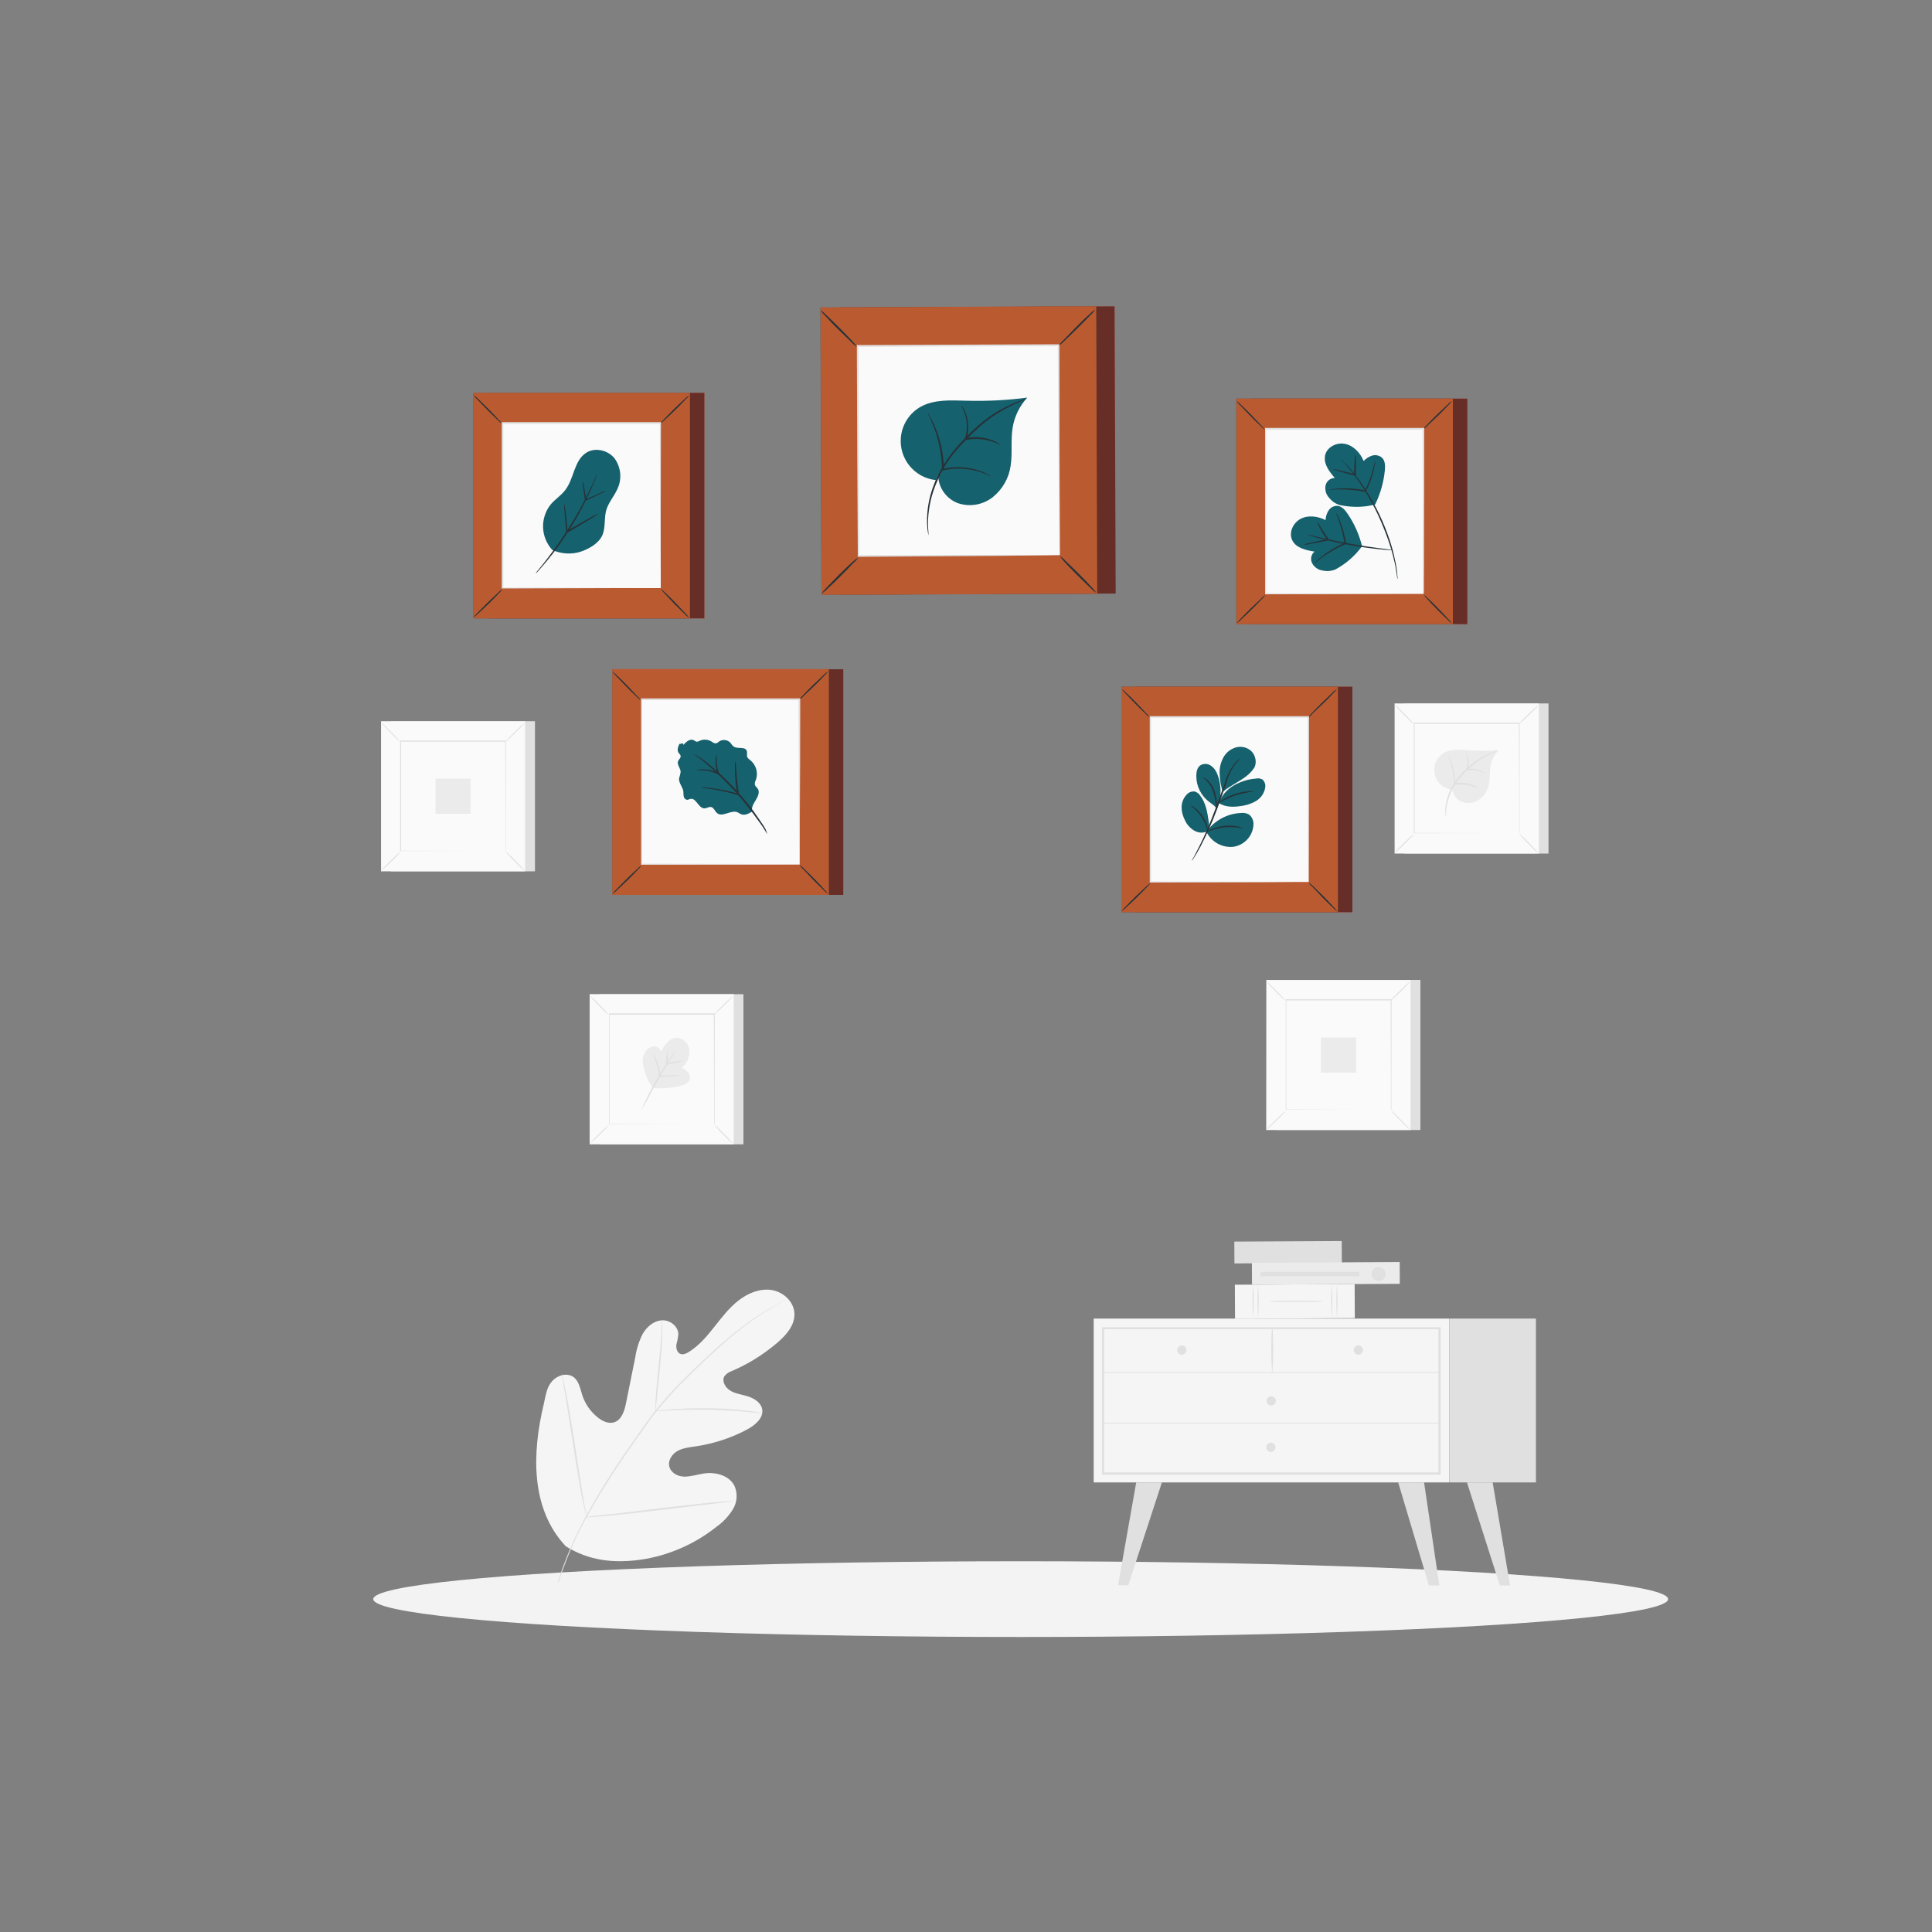 <?xml version="1.0" encoding="utf-8"?>
<!-- Generator: Adobe Illustrator 25.2.1, SVG Export Plug-In . SVG Version: 6.00 Build 0)  -->
<svg version="1.1" id="Layer_1" xmlns="http://www.w3.org/2000/svg" xmlns:xlink="http://www.w3.org/1999/xlink" x="0px" y="0px"
	 viewBox="0 0 1000 1000" style="enable-background:new 0 0 1000 1000;" xml:space="preserve">
<rect x="0" y="0" width="1000" height="1000" fill="#808080" stroke="none"/>
<style type="text/css">
	.st0{fill:#FFF9E6;}
	.st1{fill:#F3F3F3;}
	.st2{fill:none;stroke:#15616D;stroke-miterlimit:10;}
	.st3{display:none;fill:#0066FF;}
	.st4{fill:#44818A;}
	.st5{fill:#104952;}
	.st6{opacity:0.36;fill:#0B3137;}
	.st7{fill:#15616D;}
	.st8{opacity:0.5;}
	.st9{fill:#152328;}
	.st10{opacity:0.5;fill:#FFFFFF;}
	.st11{opacity:0.2;fill:#FFFFFF;}
	.st12{fill:#0066FF;}
	.st13{fill:#0B3137;}
	.st14{opacity:0.1;fill:#FFFFFF;}
	.st15{opacity:0.3;fill:#FFFFFF;}
	.st16{opacity:0.1;}
	.st17{fill:#A1C0C5;}
	.st18{fill:#EFF5F6;}
	.st19{fill:#05181B;}
	.st20{fill:#B4CDD0;}
	.st21{fill:#699AA1;}
	.st22{fill:#FFFFFF;}
	.st23{fill:#FFFEFA;}
	.st24{fill:#EBEBEB;}
	.st25{fill:#E0E0E0;}
	.st26{fill:#FAFAFA;}
	.st27{fill:#263238;}
	.st28{fill:#455A64;}
	.st29{fill:#FEC404;}
	.st30{opacity:0.2;}
	.st31{opacity:0.2;enable-background:new    ;}
	.st32{fill:#FF725E;}
	.st33{fill:#5D2D19;}
	.st34{fill:#FFBE9D;}
	.st35{fill:#EB996E;}
	.st36{fill:#BA5A31;}
	.st37{fill:#F5F5F5;}
	.st38{opacity:0.6;}
	.st39{fill:#73A0A7;}
	.st40{opacity:0.27;fill:#73A0A7;}
	.st41{opacity:0.2;fill:#15616D;}
	.st42{opacity:0.25;fill:#15616D;}
	.st43{opacity:0.27;fill:#15616D;}
	.st44{opacity:0.24;fill:#15616D;}
	.st45{opacity:0.22;fill:#15616D;}
</style>
<ellipse id="_x3C_Path_x3E__00000150808705033262326760000011497815101496730754_" class="st1" cx="528.3" cy="827.7" rx="335.1" ry="19.6"/>
<g id="freepik--background-complete--inject-2">
	<rect x="202.3" y="373.3" class="st25" width="74.6" height="77.7"/>
	<rect x="197.2" y="373.3" class="st26" width="74.6" height="77.7"/>
	<path class="st25" d="M271.8,451h-74.6v-77.8h74.6V451z M197.3,451h74.5v-77.7h-74.5V451z"/>
	<rect x="207.3" y="383.7" class="st26" width="54.5" height="56.8"/>
	<path class="st25" d="M207.3,440.9c-0.4,0.6-0.8,1.1-1.3,1.6c-0.9,0.9-2.1,2.2-3.5,3.5c-1.4,1.3-2.6,2.6-3.6,3.4
		c-0.5,0.5-1,0.9-1.6,1.3c0.4-0.6,0.8-1.1,1.3-1.6c0.9-0.9,2.1-2.2,3.5-3.5c1.4-1.4,2.6-2.6,3.6-3.4
		C206.1,441.7,206.7,441.3,207.3,440.9z"/>
	<path class="st25" d="M261.8,440.8c0.6,0.4,1.1,0.8,1.6,1.3c0.9,0.9,2.2,2.1,3.5,3.5c1.3,1.4,2.6,2.6,3.4,3.6
		c0.5,0.5,0.9,1,1.3,1.6c-0.6-0.4-1.1-0.8-1.6-1.3c-0.9-0.9-2.2-2.1-3.5-3.5c-1.4-1.4-2.6-2.6-3.4-3.6
		C262.6,441.9,262.1,441.4,261.8,440.8z"/>
	<path class="st25" d="M261.6,383.9c0.4-0.6,0.9-1.1,1.4-1.6c0.9-0.9,2.1-2.2,3.5-3.5c1.4-1.3,2.6-2.6,3.6-3.4
		c0.5-0.5,1-0.9,1.6-1.3c-0.4,0.6-0.9,1.1-1.4,1.6c-0.9,0.9-2.1,2.2-3.5,3.5s-2.6,2.6-3.6,3.4C262.7,383.1,262.2,383.5,261.6,383.9z
		"/>
	<path class="st25" d="M207.1,384c-0.6-0.4-1.1-0.9-1.6-1.4c-0.9-0.9-2.2-2.1-3.5-3.5s-2.5-2.6-3.4-3.5c-0.5-0.5-0.9-1-1.3-1.6
		c0.6,0.4,1.1,0.8,1.6,1.3c0.9,0.9,2.2,2.1,3.5,3.5c1.4,1.4,2.6,2.6,3.4,3.6C206.3,382.9,206.7,383.5,207.1,384z"/>
	<path class="st25" d="M261.6,440.6c0-0.1,0-0.2,0-0.3c0-0.2,0-0.5,0-0.8c0-0.7,0-1.7,0-3.1c0-2.7,0-6.6,0-11.6
		c0-9.9,0-24.1-0.1-41.1l0.2,0.2h-54.3l0,0l0.2-0.2c0,20.9,0,40.4,0,56.8l-0.2-0.2l39.4,0.1h11.1h2.9h1c0,0-0.1,0-0.2,0h-0.7H258
		h-11l-39.5,0.1h-0.4v-0.2c0-16.5,0-36,0-56.8v-0.2h0.3h54.3h0.2v0.2c0,17,0,31.3-0.1,41.2c0,4.9,0,8.8,0,11.5c0,1.3,0,2.3,0,3
		c0,0.3,0,0.6,0,0.8L261.6,440.6z"/>
	<rect x="225.4" y="403" class="st24" width="18.2" height="18.2"/>
	<rect x="660.6" y="507.2" class="st25" width="74.6" height="77.7"/>
	<rect x="655.5" y="507.2" class="st26" width="74.6" height="77.7"/>
	<path class="st25" d="M730.1,585h-74.7v-77.8h74.7V585z M655.6,585h74.5v-77.7h-74.6L655.6,585z"/>
	<rect x="665.5" y="517.7" class="st26" width="54.5" height="56.8"/>
	<path class="st25" d="M665.5,574.9c-0.4,0.6-0.8,1.1-1.3,1.6c-0.9,0.9-2.1,2.2-3.5,3.5c-1.4,1.3-2.6,2.6-3.5,3.4
		c-0.5,0.5-1,0.9-1.6,1.3c0.4-0.6,0.8-1.1,1.3-1.6c0.9-0.9,2.1-2.2,3.5-3.5c1.4-1.4,2.6-2.6,3.6-3.4
		C664.4,575.7,665,575.3,665.5,574.9z"/>
	<path class="st25" d="M720,574.7c0.6,0.4,1.1,0.9,1.6,1.4c0.9,0.9,2.2,2.1,3.5,3.5c1.4,1.4,2.5,2.6,3.4,3.5c0.5,0.5,0.9,1,1.3,1.6
		c-0.6-0.4-1.1-0.8-1.6-1.3c-0.9-0.9-2.2-2.1-3.5-3.5c-1.4-1.4-2.6-2.6-3.4-3.6C720.9,575.9,720.4,575.3,720,574.7z"/>
	<path class="st25" d="M719.9,517.8c0.4-0.6,0.8-1.1,1.3-1.6c0.9-0.9,2.1-2.2,3.5-3.5c1.4-1.3,2.6-2.6,3.6-3.4
		c0.5-0.5,1-0.9,1.6-1.3c-0.4,0.6-0.8,1.1-1.3,1.6c-0.9,0.9-2.1,2.2-3.5,3.5c-1.4,1.4-2.6,2.6-3.6,3.4
		C721,517,720.5,517.5,719.9,517.8z"/>
	<path class="st25" d="M665.4,518c-0.6-0.4-1.1-0.8-1.6-1.3c-0.9-0.9-2.2-2.1-3.5-3.5c-1.4-1.4-2.6-2.6-3.4-3.5
		c-0.5-0.5-0.9-1-1.3-1.6c0.6,0.4,1.1,0.8,1.6,1.3c0.9,0.9,2.2,2.1,3.5,3.5c1.4,1.4,2.6,2.6,3.4,3.6
		C664.6,516.9,665,517.4,665.4,518z"/>
	<path class="st25" d="M719.9,574.5c0-0.1,0-0.2,0-0.3c0-0.2,0-0.5,0-0.8c0-0.7,0-1.7,0-3.1c0-2.7,0-6.6,0-11.6
		c0-9.9-0.1-24.1-0.1-41.1l0.2,0.2h-54.4l0,0l0.2-0.2c0,20.9,0,40.4,0,56.8l-0.2-0.2l39.4,0.1h11.1h2.9l0,0h-2.8h-11l-39.5,0.1h-0.2
		v-0.2c0-16.5,0-36,0-56.8v-0.2h0.2h54.4h0.2v0.2c0,17-0.1,31.3-0.1,41.2c0,4.9,0,8.8,0,11.5c0,1.3,0,2.3,0,3c0,0.3,0,0.6,0,0.8
		S719.9,574.5,719.9,574.5z"/>
	<rect x="683.7" y="537" class="st24" width="18.2" height="18.2"/>
	<rect x="310.2" y="514.6" class="st25" width="74.6" height="77.7"/>
	<rect x="305.2" y="514.6" class="st26" width="74.6" height="77.7"/>
	<path class="st25" d="M379.8,592.3h-74.6v-77.8h74.6V592.3z M305.2,592.3h74.5v-77.7h-74.5V592.3z"/>
	<rect x="315.1" y="525" class="st26" width="54.5" height="56.8"/>
	<path class="st25" d="M315.2,582.2c-0.4,0.6-0.8,1.1-1.3,1.6c-0.9,0.9-2.1,2.2-3.5,3.5c-1.4,1.4-2.6,2.5-3.6,3.4
		c-0.5,0.5-1,0.9-1.6,1.3c0.4-0.6,0.9-1.1,1.4-1.6c0.9-0.9,2.1-2.2,3.5-3.5c1.4-1.4,2.6-2.6,3.6-3.4
		C314.2,583,314.7,582.6,315.2,582.2z"/>
	<path class="st25" d="M369.7,582.1c0.6,0.4,1.1,0.8,1.6,1.3c0.9,0.9,2.2,2.1,3.5,3.5c1.4,1.4,2.5,2.6,3.4,3.6
		c0.5,0.5,0.9,1,1.3,1.6c-0.6-0.4-1.1-0.8-1.6-1.3c-0.9-0.9-2.2-2.1-3.5-3.5c-1.4-1.4-2.6-2.6-3.4-3.6
		C370.5,583.2,370.1,582.7,369.7,582.1z"/>
	<path class="st25" d="M369.6,525.2c0.4-0.6,0.8-1.1,1.3-1.6c0.9-0.9,2.1-2.2,3.5-3.5c1.4-1.4,2.6-2.6,3.6-3.4
		c0.5-0.5,1-0.9,1.6-1.3c-0.4,0.6-0.9,1.1-1.4,1.6c-0.9,0.9-2.1,2.2-3.5,3.5c-1.4,1.3-2.6,2.6-3.6,3.4
		C370.6,524.4,370.1,524.8,369.6,525.2z"/>
	<path class="st25" d="M315.1,525.3c-0.6-0.4-1.1-0.8-1.6-1.3c-0.9-0.9-2.2-2.1-3.5-3.5c-1.4-1.4-2.6-2.6-3.4-3.6
		c-0.5-0.5-0.9-1-1.3-1.6c0.6,0.4,1.1,0.8,1.6,1.3c0.9,0.9,2.2,2.1,3.5,3.5c1.3,1.4,2.6,2.6,3.4,3.6
		C314.3,524.2,314.7,524.8,315.1,525.3z"/>
	<path class="st25" d="M369.6,581.9c0-0.1,0-0.2,0-0.3c0-0.2,0-0.5,0-0.8c0-0.7,0-1.7,0-3.1c0-2.7,0-6.6,0-11.6
		c0-9.9-0.1-24.1-0.1-41.1l0.2,0.2h-54.4l0,0l0.2-0.2c0,20.9,0,40.4,0,56.8l-0.2-0.2l39.4,0.1h11.1h2.9l0,0h-2.8h-11l-39.5,0.1h-0.2
		v-0.2c0-16.5,0-36,0-56.8v-0.3h0.2h54.4h0.2v0.2c0,17-0.1,31.2-0.1,41.2c0,4.9,0,8.8,0,11.5c0,1.3,0,2.3,0,3c0,0.3,0,0.6,0,0.8
		C369.8,581.5,369.7,581.7,369.6,581.9z"/>
	<path class="st24" d="M337.9,563.1c4.9,0.5,9.8,0.1,14.5-1.1c1.8-0.5,3.7-1.2,4.4-2.8c0.5-1.3,0.3-2.8-0.6-4c-0.9-1.1-2-2-3.3-2.5
		c2.7-2.3,4.2-5.8,3.9-9.3c-0.4-3.5-3.7-6.6-7.2-6.2c-3.5,0.4-5.7,3.9-7.4,7c-0.6-1.7-2.4-2.8-4.2-2.5c-1.8,0.3-3.3,1.4-4.1,3
		c-1,1.5-1.4,3.3-1.3,5.1C333.3,554.5,335,559.1,337.9,563.1"/>
	<path class="st25" d="M332.2,574.3c0.1-0.5,0.2-0.9,0.5-1.3c0.3-0.8,0.9-2,1.5-3.4c1.3-2.8,3.3-6.8,5.8-11s4.8-7.9,6.6-10.5
		c0.9-1.3,1.7-2.3,2.2-3.1c0.5-0.7,0.9-1.1,0.9-1c-0.8,1.5-1.7,3-2.7,4.4c-1.7,2.7-4,6.4-6.4,10.6c-2.4,4.2-4.5,8.1-5.9,10.9
		C333.9,571.3,333.1,572.8,332.2,574.3z"/>
	<path class="st25" d="M352,556.6c0,0.2-4.7,0.8-10.8,0.8h-0.3V557c0-0.2,0-0.5,0-0.7c-0.2-2.7-0.8-5.3-1.8-7.8
		c-0.5-1-0.8-2.1-1.1-3.2c0.6,0.9,1.2,2,1.6,3c1.2,2.5,1.9,5.2,2.1,8c0,0.3,0,0.5,0,0.8l-0.4-0.4c3,0,5.7,0,7.6-0.1
		C349.9,556.5,351,556.5,352,556.6z"/>
	<path class="st25" d="M353.4,549.1c0,0.2-3.5,0.8-7.8,2l-0.5,0.1l-0.5,0.1v-0.5c0.1-2.5,0.5-5,1.1-7.4c0.1,2.5,0,5-0.4,7.5
		l-0.5-0.4l0.5-0.1c1.8-0.5,3.7-0.9,5.6-1.2C351.7,549.1,352.6,549,353.4,549.1z"/>
	<rect x="726.9" y="364.1" class="st25" width="74.6" height="77.7"/>
	<rect x="721.9" y="364.1" class="st26" width="74.6" height="77.7"/>
	<path class="st25" d="M796.4,441.8h-74.6v-77.8h74.6V441.8z M721.9,441.8h74.5v-77.7h-74.5V441.8z"/>
	<rect x="731.9" y="374.5" class="st26" width="54.5" height="56.8"/>
	<path class="st25" d="M731.9,431.7c-0.4,0.6-0.9,1.1-1.4,1.6c-0.9,0.9-2.1,2.2-3.5,3.5c-1.4,1.4-2.6,2.5-3.6,3.4
		c-0.5,0.5-1,0.9-1.6,1.3c0.4-0.6,0.8-1.1,1.3-1.6c0.9-0.9,2.1-2.2,3.5-3.5c1.4-1.3,2.6-2.6,3.6-3.4
		C730.8,432.5,731.3,432.1,731.9,431.7z"/>
	<path class="st25" d="M786.4,431.6c0.6,0.4,1.1,0.8,1.6,1.3c0.9,0.9,2.2,2.1,3.5,3.5c1.3,1.4,2.6,2.6,3.4,3.6
		c0.5,0.5,0.9,1,1.3,1.6c-0.6-0.4-1.1-0.8-1.6-1.3c-0.9-0.9-2.2-2.1-3.5-3.5c-1.4-1.4-2.6-2.6-3.4-3.6
		C787.2,432.7,786.8,432.2,786.4,431.6z"/>
	<path class="st25" d="M786.3,374.7c0.4-0.6,0.8-1.1,1.3-1.6c0.9-0.9,2.1-2.2,3.5-3.5c1.4-1.4,2.6-2.5,3.6-3.4
		c0.5-0.5,1-0.9,1.6-1.3c-0.4,0.6-0.8,1.1-1.3,1.6c-0.9,0.9-2.1,2.2-3.5,3.5c-1.4,1.3-2.6,2.6-3.6,3.4
		C787.4,373.9,786.8,374.3,786.3,374.7z"/>
	<path class="st25" d="M731.7,374.8c-0.6-0.4-1.1-0.9-1.6-1.4c-0.9-0.9-2.1-2.1-3.5-3.5c-1.4-1.4-2.6-2.6-3.4-3.6
		c-0.5-0.5-0.9-1-1.3-1.6c0.6,0.4,1.1,0.8,1.6,1.3c0.9,0.9,2.2,2.1,3.5,3.5c1.4,1.4,2.6,2.6,3.4,3.6
		C730.9,373.7,731.4,374.2,731.7,374.8z"/>
	<path class="st25" d="M786.3,431.4c0-0.1,0-0.2,0-0.3c0-0.2,0-0.5,0-0.8c0-0.7,0-1.7,0-3.1c0-2.7,0-6.6,0-11.6
		c0-9.9-0.1-24.1-0.1-41.1l0.2,0.2H732l0,0l0.2-0.2c0,20.9,0,40.4,0,56.8l-0.2-0.2l39.4,0.1h11.1l0,0h-11l-39.5,0.1h-0.2v-0.2
		c0-16.5,0-36,0-56.8v-0.2h0.2h54.4h0.2v0.2c0,17-0.1,31.2-0.1,41.2c0,4.9,0,8.8,0,11.5c0,1.3,0,2.3,0,3c0,0.3,0,0.6,0,0.8
		C786.4,431,786.3,431.4,786.3,431.4z"/>
	<path class="st24" d="M751,408.6c-5.6-0.9-9.4-6.1-8.5-11.7c0.5-3.3,2.6-6.2,5.6-7.6c3.6-1.7,7.8-1.3,11.7-1c5.3,0.4,10.7,0.4,16,0
		c-2.1,2.1-3.6,4.8-4.2,7.8c-0.7,3.2-0.3,6.6-0.9,9.8c-0.6,3.2-2.4,6-5,7.9c-2.7,1.9-6.1,2.4-9.1,1.2c-3-1.2-5-4.2-4.9-7.5"/>
	<path class="st25" d="M775.6,388.5c0,0.1-2.5,0.9-6.3,2.8c-2.2,1.1-4.3,2.5-6.2,4.1c-2.3,1.9-4.6,4-6.6,6.3
		c-3.7,4.1-6.3,9.1-7.5,14.5c-0.4,2.3-0.6,4.5-0.6,6.8c-0.2-0.6-0.2-1.2-0.3-1.8c-0.1-1.7,0-3.4,0.3-5.1c1-5.6,3.6-10.7,7.4-14.9
		c2.1-2.3,4.3-4.4,6.7-6.3c2-1.6,4.1-2.9,6.4-4c1.5-0.7,3.1-1.3,4.7-1.9C774.4,388.8,775,388.6,775.6,388.5z"/>
	<path class="st25" d="M765.3,408.2c0,0.1-1.3-0.7-3.5-1.3c-2.9-0.9-5.9-1.1-8.9-0.6l-0.4,0.1v-0.5c0-0.4,0-0.8,0-1.3
		c0-3.3-0.6-6.6-1.6-9.8c-0.8-2.4-1.4-3.9-1.4-3.9s0.3,0.3,0.6,0.9c0.5,0.9,0.9,1.9,1.2,2.8c1.2,3.2,1.8,6.5,1.8,9.9
		c0,0.4,0,0.9,0,1.3l-0.4-0.4c3.1-0.6,6.3-0.3,9.2,0.8c0.9,0.3,1.7,0.7,2.5,1.2C765.1,407.9,765.3,408.2,765.3,408.2z"/>
	<path class="st25" d="M768.3,400.3c-0.1,0.1-0.9-0.5-2.5-1c-2-0.7-4.2-0.9-6.3-0.6h-0.2l-0.6,0.1l0.2-0.6c0.7-2,0.9-4.1,0.4-6.1
		c-0.3-1.6-0.8-2.5-0.7-2.5c0.6,0.7,1,1.5,1.2,2.4c0.6,2.1,0.6,4.4-0.2,6.5l-0.4-0.5h0.2c2.2-0.3,4.5-0.1,6.6,0.8
		C766.9,399.1,767.7,399.6,768.3,400.3z"/>
	<rect x="566.1" y="682.5" class="st37" width="183.9" height="84.8"/>
	<path class="st25" d="M745.7,763.3H570.4V687h175.3V763.3z M571.5,762.1h173v-74.1h-173V762.1z"/>
	<rect x="750.1" y="682.5" class="st25" width="44.9" height="84.8"/>
	<path class="st25" d="M570.9,710.6h174.2c0.1,0,0.2-0.1,0.2-0.2s-0.1-0.2-0.2-0.2l0,0H570.9c-0.1,0-0.2,0.1-0.2,0.2
		S570.8,710.6,570.9,710.6L570.9,710.6z"/>
	<path class="st25" d="M658.6,710.3c0.5-7.7,0.5-15.4,0.1-23c0-0.1-0.1-0.2-0.2-0.2c-0.1,0-0.2,0.1-0.2,0.2
		c-0.4,7.7-0.4,15.4,0.1,23c0,0.1,0.1,0.2,0.2,0.2C658.5,710.5,658.6,710.4,658.6,710.3L658.6,710.3z"/>
	<path class="st25" d="M705.5,698.8c0,1.3-1.1,2.4-2.4,2.4c-1.3,0-2.4-1.1-2.4-2.4c0-1.3,1.1-2.4,2.4-2.4l0,0
		C704.4,696.4,705.5,697.5,705.5,698.8z"/>
	<path class="st25" d="M614.1,698.8c0,1.3-1.1,2.4-2.4,2.4c-1.3,0-2.4-1.1-2.4-2.4c0-1.3,1.1-2.4,2.4-2.4c0,0,0,0,0,0
		C613,696.4,614.1,697.5,614.1,698.8z"/>
	<path class="st25" d="M660.4,725.1c0,1.3-1.1,2.4-2.4,2.4s-2.4-1.1-2.4-2.4s1.1-2.4,2.4-2.4l0,0
		C659.3,722.7,660.4,723.8,660.4,725.1z"/>
	<polygon class="st25" points="588.1,767.3 578.7,820.5 584,820.5 601.4,767.3 	"/>
	<polygon class="st25" points="737.1,767.3 745,820.6 739.6,820.6 723.7,767.3 	"/>
	<polygon class="st25" points="772.6,767.3 781.6,820.6 776.3,820.6 759.3,767.3 	"/>
	<path class="st25" d="M660.2,749.1c0,1.3-1.1,2.4-2.4,2.4s-2.4-1.1-2.4-2.4s1.1-2.4,2.4-2.4l0,0
		C659.2,746.7,660.2,747.8,660.2,749.1z"/>
	<path class="st25" d="M570.9,736.8h174.2c0.1,0,0.2-0.1,0.2-0.2s-0.1-0.2-0.2-0.2l0,0H570.9c-0.1,0-0.2,0.1-0.2,0.2
		S570.8,736.8,570.9,736.8L570.9,736.8z"/>
	
		<rect x="638.9" y="642.5" transform="matrix(1 -5.236017e-03 5.236017e-03 1 -3.385 3.5)" class="st25" width="55.6" height="11.3"/>
	
		<rect x="639.2" y="664.8" transform="matrix(1 -5.236017e-03 5.236017e-03 1 -3.518 3.518)" class="st37" width="62" height="17.6"/>
	<path class="st25" d="M689.3,682.1c-0.4-5.9-0.4-11.7,0-17.6C689.7,670.4,689.7,676.3,689.3,682.1z"/>
	<path class="st25" d="M692,682.1c-0.4-5.9-0.4-11.7,0-17.6C692.4,670.4,692.4,676.3,692,682.1z"/>
	<path class="st25" d="M648.6,682.1c-0.4-5.9-0.4-11.7,0-17.6C649,670.4,649,676.3,648.6,682.1z"/>
	<path class="st25" d="M651.2,682.1c-0.4-5.9-0.4-11.7,0-17.6C651.6,670.4,651.6,676.3,651.2,682.1z"/>
	<path class="st25" d="M656.9,673.6c0-0.2,6.2-0.3,14-0.3c7.7,0,14,0.1,14,0.3c0,0.2-6.2,0.3-14,0.3
		C663.1,673.9,656.9,673.8,656.9,673.6z"/>
	
		<rect x="648" y="653.4" transform="matrix(1 -5.236017e-03 5.236017e-03 1 -3.442 3.602)" class="st24" width="76.5" height="11.3"/>
	<path class="st25" d="M713.6,663.1c-2,0-3.7-1.6-3.7-3.6c0-2,1.6-3.7,3.6-3.7s3.7,1.6,3.7,3.6c0,0,0,0,0,0
		C717.2,661.5,715.6,663.1,713.6,663.1z"/>
	<rect x="652.4" y="658.3" class="st25" width="51.2" height="2.3"/>
	<path class="st37" d="M292.9,800.4c-18.4-19.5-17.5-48.4-11.5-73.4c1-4.2,1.4-8.7,4.2-11.9c2.8-3.3,7.9-4.8,11.3-2.3
		c2.8,2.1,3.4,6,4.5,9.4c1.5,4.5,4.2,8.4,7.9,11.4c2.4,1.9,5.5,3.5,8.5,2.6c4-1.2,5.5-6.1,6.3-10.3c1.6-7.8,3.1-15.6,4.7-23.3
		c0.6-4.2,1.9-8.3,3.8-12.1c2.1-3.7,5.7-6.8,9.9-7.1c4.2-0.3,8.6,3,8.6,7.3c-0.2,1.8-0.5,3.5-1,5.2c-0.2,1.8,0.2,3.8,1.7,4.7
		s3.5,0,5-1c5.2-3.3,9.2-8.1,13-12.9c3.8-4.8,7.6-9.8,12.5-13.6c4.9-3.8,11-6.3,17-5.4c6,0.9,11.6,5.9,11.9,12.1
		c0.3,6.2-4.4,11.4-9.1,15.4c-7,5.9-14.8,10.8-23.2,14.4c-1.6,0.5-3,1.5-4,2.8c-1.4,2.6,0.6,5.9,3.1,7.4c2.8,1.7,6.3,2,9.5,3.1
		s6.4,3.2,7,6.5c0.8,4.6-3.7,8.3-7.8,10.5c-8.2,4.4-17.2,7.3-26.4,8.7c-3.3,0.5-6.7,0.8-9.6,2.4s-5.2,5.1-4.2,8.3
		c0.9,3.2,4.5,5,7.8,5s6.6-1.1,9.9-1.6c6.2-1,13.5,1,16.1,6.7c1.6,3.9,1.2,8.3-1,11.9c-2.2,3.5-5.1,6.6-8.5,9
		c-11.3,9-24.9,14.9-39.2,17C317.7,809.2,305.1,807.9,292.9,800.4"/>
	<path class="st25" d="M288.7,818.9c3.6-11.4,8.3-22.4,13.9-32.9c7-12.8,14.7-25.2,23.2-37.2c2.2-3.2,4.4-6.3,6.6-9.4
		c2.2-3.1,4.3-6.1,6.6-9c4.4-5.5,9.1-10.7,14.1-15.7c4.7-4.8,9.4-9.1,13.7-13.2s8.5-7.7,12.5-10.9c6.2-5.1,12.8-9.7,19.7-13.7
		c2.4-1.4,4.4-2.5,5.7-3.2l1.5-0.8c0.2-0.1,0.3-0.2,0.5-0.2l-0.5,0.3l-1.4,0.8c-1.3,0.7-3.2,1.8-5.7,3.3
		c-6.8,4.1-13.4,8.8-19.5,13.9c-3.9,3.2-8,6.9-12.4,11c-4.4,4.1-9,8.5-13.7,13.2c-4.9,5-9.6,10.2-14,15.7c-2.3,2.8-4.4,5.9-6.6,9
		l-6.6,9.4c-8.4,11.9-16.1,24.3-23.2,37c-5.7,10.5-10.4,21.4-14,32.8"/>
	<path class="st25" d="M339.2,730.5c-0.1-0.6-0.1-1.2,0-1.9c0-1.2,0.1-2.9,0.2-5.1c0.3-4.2,0.8-10.2,1.5-16.6s1.2-12.4,1.4-16.6
		c0.1-2.1,0.2-3.9,0.2-5c0-0.6,0-1.3,0.2-1.9c0.1,0.6,0.1,1.2,0.1,1.9c0,1.2,0.1,2.9,0,5.1c0,4.2-0.5,10.2-1.1,16.7
		s-1.3,12.2-1.7,16.6c-0.2,2-0.4,3.7-0.5,5C339.4,729.2,339.4,729.9,339.2,730.5z"/>
	<path class="st25" d="M394.9,731.6c-0.7,0-1.5-0.1-2.2-0.2c-1.4-0.2-3.4-0.4-5.9-0.6c-5-0.5-12-0.9-19.7-1.1
		c-7.7-0.1-14.7,0-19.7,0.3c-2.5,0.1-4.6,0.3-6,0.4c-0.7,0.1-1.5,0.1-2.2,0.1c0.7-0.2,1.4-0.3,2.2-0.4c1.4-0.2,3.4-0.4,6-0.6
		c5-0.4,12-0.7,19.8-0.6c6.6,0.1,13.2,0.5,19.7,1.3c2.5,0.3,4.5,0.6,5.9,0.9C393.5,731.2,394.2,731.3,394.9,731.6z"/>
	<path class="st25" d="M303.5,785.1c-0.1-0.2-0.2-0.5-0.2-0.7c-0.1-0.6-0.3-1.3-0.5-2.1c-0.4-1.9-1-4.6-1.7-7.9
		c-1.3-6.7-2.8-15.9-4.4-26.2c-1.6-10.3-3-19.5-4.1-26.2c-0.6-3.3-1.1-5.9-1.4-7.9c-0.1-0.9-0.3-1.6-0.4-2.2c0-0.3,0-0.5,0-0.8
		c0.1,0.2,0.2,0.5,0.2,0.7c0.1,0.6,0.3,1.3,0.5,2.1c0.4,1.9,1,4.6,1.7,7.9c1.3,6.7,2.8,15.9,4.4,26.2s3,19.5,4.1,26.2l1.4,7.9
		c0.1,0.9,0.3,1.6,0.4,2.2C303.6,784.6,303.6,784.9,303.5,785.1z"/>
	<path class="st25" d="M379.5,777c-0.2,0.1-0.5,0.1-0.8,0.2l-2.2,0.3l-8.1,0.9c-6.9,0.8-16.3,1.9-26.9,3.2s-20,2.3-26.9,3
		c-3.4,0.3-6.2,0.5-8.2,0.6l-2.2,0.1c0,0.2-0.3,0.4-0.5,0.3c-0.2,0-0.4-0.3-0.3-0.5c0-0.2,0.3-0.4,0.5-0.3c0.2,0,0.3,0.2,0.3,0.3
		l2.2-0.3l8.1-0.9c6.9-0.7,16.3-1.9,26.9-3.2s20-2.3,26.9-3c3.4-0.3,6.2-0.5,8.2-0.6l2.2-0.1C379,776.9,379.2,776.9,379.5,777z"/>
</g>
<g id="freepik--Collection--inject-2">
	<rect x="324.5" y="346.4" class="st32" width="112" height="116.8"/>
	<g class="st38">
		<rect x="324.5" y="346.4" width="112" height="116.8"/>
	</g>
	<rect x="316.9" y="346.4" class="st28" width="112" height="116.8"/>
	<path class="st36" d="M428.9,463.2H316.9V346.3h112.1V463.2z"/>
	<rect x="332" y="362.1" class="st26" width="81.9" height="85.4"/>
	<path class="st27" d="M332,448c-0.6,0.9-1.3,1.6-2,2.3c-1.3,1.4-3.1,3.3-5.2,5.3c-2.1,2-4,3.8-5.4,5.1c-0.7,0.8-1.5,1.4-2.4,2
		c0.6-0.9,1.2-1.6,2-2.3c1.3-1.4,3.2-3.3,5.2-5.3s4-3.8,5.4-5.1C330.3,449.2,331.1,448.6,332,448z"/>
	<path class="st27" d="M413.9,447.7c0.9,0.6,1.6,1.3,2.3,2c1.4,1.3,3.3,3.2,5.3,5.2c2,2,3.8,4,5.1,5.4c0.7,0.7,1.4,1.5,2,2.4
		c-0.9-0.6-1.6-1.2-2.3-2c-1.4-1.3-3.3-3.2-5.3-5.2c-2-2.1-3.8-4-5.1-5.4C415.1,449.4,414.4,448.6,413.9,447.7z"/>
	<path class="st27" d="M413.6,362.3c0.6-0.9,1.3-1.7,2-2.4c1.3-1.4,3.1-3.2,5.2-5.3c2.1-2,4-3.8,5.4-5.1c0.7-0.8,1.5-1.4,2.4-2
		c-0.6,0.9-1.3,1.6-2,2.3c-1.3,1.4-3.2,3.3-5.2,5.3c-2.1,2-4,3.8-5.4,5.1C415.3,361.1,414.5,361.7,413.6,362.3z"/>
	<path class="st27" d="M331.7,362.5c-0.9-0.6-1.6-1.3-2.3-2c-1.4-1.3-3.3-3.1-5.3-5.2c-2-2.1-3.8-3.9-5.1-5.3
		c-0.7-0.7-1.4-1.5-2-2.4c0.9,0.6,1.6,1.3,2.3,2c1.4,1.3,3.3,3.1,5.3,5.2c2,2.1,3.8,4,5.1,5.4C330.5,360.9,331.2,361.6,331.7,362.5z
		"/>
	<path class="st25" d="M413.6,447.4c0,0,0-0.1,0-0.4c0-0.3,0-0.7,0-1.2c0-1.1,0-2.6,0-4.6c0-4,0-9.9-0.1-17.4
		c0-15-0.1-36.3-0.2-61.8l0.3,0.3H332l0,0l0.4-0.4c0,31.3,0,60.6,0,85.4l-0.3-0.3l59.1,0.2l16.6,0.1h4.4h1.1h-1.1H408l-16.5,0.1
		l-59.4,0.2h-0.3v-0.3c0-24.7,0-54,0-85.4v-0.4h0.4h81.7h0.3v0.3c0,25.6-0.1,47-0.2,62c0,7.4-0.1,13.3-0.1,17.3c0,2,0,3.5,0,4.5
		c0,0.5,0,0.9,0,1.2C413.9,447.1,413.6,447.4,413.6,447.4z"/>
	<path class="st7" d="M351.7,385c-0.7,1.4-1.4,3.3-0.5,4.6c0.4,0.6,1.1,1.1,1.1,1.8c0.1,0.9-0.9,1.6-1.3,2.5
		c-0.8,1.8,1.3,3.7,1.3,5.7c-0.2,1.1-0.4,2.1-0.8,3.2c-0.3,2.4,1.8,4.4,2.2,6.8c0.1,0.9,0,1.8,0.2,2.6c0.1,0.9,0.8,1.6,1.7,1.8
		c0.6-0.1,1.2-0.3,1.8-0.5c3-0.6,4.1,4.9,7.2,4.9c1.2,0,2.3-0.9,3.4-0.7c1.5,0.3,2,2.2,3.2,3.2c2.8,2.3,7.3-2,10.7-0.4
		c0.6,0.3,1,0.7,1.6,0.9c1.9,0.9,4.1-0.3,5.9-1.4c-0.7-2,0.7-4.1,1.8-5.9s2.2-4.2,1-5.9c-0.5-0.7-1.3-1.2-1.5-2.1
		c-0.1-0.8,0.1-1.6,0.5-2.3c1.4-3.7,0.2-7.8-2.8-10.3c-0.6-0.4-1.2-0.9-1.6-1.6c-0.4-1,0.1-2.2-0.3-3.3c-0.9-2.4-4.9-0.7-6.9-2.3
		c-0.6-0.5-1.1-1.2-1.5-1.8c-1.5-1.6-4-2-5.9-0.7c-0.5,0.5-1.1,0.8-1.7,1c-0.8-0.1-1.5-0.4-2.1-0.9c-1.9-1.2-4.2-1.4-6.2-0.5
		c-0.4,0.3-1,0.5-1.5,0.5c-0.7,0-1.1-0.6-1.7-0.8c-1.9-0.9-3.9,0.9-5.3,2.5C353.9,384.1,352.6,385.2,351.7,385"/>
	<path class="st27" d="M397.2,431.7c-0.5-0.6-0.9-1.2-1.2-1.8c-0.4-0.6-0.9-1.4-1.4-2.2c-0.6-0.8-1.2-1.8-2-2.8
		c-3.8-5.4-8-10.6-12.5-15.6c-4.5-4.9-9.3-9.5-14.3-13.8c-1-0.8-1.9-1.6-2.7-2.2c-0.8-0.6-1.4-1.2-2.1-1.6c-0.6-0.4-1.2-0.9-1.7-1.4
		c0.7,0.3,1.3,0.7,1.9,1.1c0.6,0.4,1.3,0.9,2.1,1.4s1.8,1.3,2.8,2.1c5.2,4.2,10.1,8.7,14.6,13.7c4.5,4.9,8.7,10.1,12.4,15.7
		c0.7,1.1,1.4,2,1.9,2.8c0.5,0.8,1,1.6,1.3,2.2C396.6,430.1,396.9,430.9,397.2,431.7z"/>
	<path class="st27" d="M380.7,394c0.1,0,0.2,1.9,0.4,5c0.2,3.1,0.6,7.4,1.4,12.1l0.1,0.6l-0.6-0.2l-1.2-0.3
		c-4.2-1.2-8.4-2.1-12.7-2.8c-3.3-0.5-5.3-0.8-5.3-0.9c0.5-0.1,0.9-0.1,1.4,0c0.9,0,2.3,0.2,3.9,0.4c4.3,0.6,8.6,1.4,12.8,2.6
		l1.2,0.3l-0.5,0.4c-0.7-4-1.1-8.1-1.2-12.2c0-1.6,0-2.8,0-3.7C380.5,394.9,380.5,394.4,380.7,394z"/>
	<path class="st27" d="M371.1,390.6c0.1,0-0.2,1.1-0.2,3c0,2.4,0.5,4.8,1.5,6.9l0.5,1l-1-0.5l-0.7-0.4c-2.3-1.1-4.9-1.8-7.5-1.9
		c-2-0.1-3.2,0.1-3.3,0c1-0.4,2.2-0.5,3.3-0.5c2.7,0,5.4,0.6,7.8,1.8l0.8,0.4l-0.5,0.5c-1.1-2.3-1.6-4.8-1.4-7.3
		C370.3,392.6,370.6,391.6,371.1,390.6z"/>
	
		<rect x="434.6" y="158.8" transform="matrix(1 -3.856614e-03 3.856614e-03 1 -0.895 1.953)" class="st32" width="142.6" height="148.7"/>
	<g class="st38">
		<rect x="434.6" y="158.8" transform="matrix(1 -3.856614e-03 3.856614e-03 1 -0.895 1.953)" width="142.6" height="148.7"/>
	</g>
	
		<rect x="424.9" y="158.9" transform="matrix(1 -3.856614e-03 3.856614e-03 1 -0.896 1.915)" class="st28" width="142.6" height="148.7"/>
	<path class="st36" d="M567.9,307.3l-142.7,0.6l-0.5-148.8l142.7-0.6L567.9,307.3z"/>
	
		<rect x="444.1" y="178.8" transform="matrix(1 -3.856614e-03 3.856614e-03 1 -0.896 1.915)" class="st26" width="104.3" height="108.7"/>
	<path class="st27" d="M444.3,288.5c-0.7,1.1-1.6,2.1-2.6,2.9c-1.7,1.8-4,4.2-6.6,6.8c-2.6,2.6-5,4.9-6.8,6.5c-0.9,1-1.9,1.8-3,2.5
		c0.7-1.1,1.6-2.1,2.5-3c1.7-1.8,4-4.2,6.6-6.8c2.6-2.6,5-4.9,6.8-6.5C442.2,290,443.2,289.2,444.3,288.5z"/>
	<path class="st27" d="M548.6,287.8c1.1,0.7,2.1,1.6,3,2.6c1.8,1.7,4.2,4,6.8,6.6c2.6,2.6,4.9,5,6.5,6.8c1,0.9,1.8,1.9,2.5,3
		c-1.1-0.7-2.1-1.6-3-2.5c-1.8-1.7-4.2-4-6.8-6.6c-2.6-2.6-4.9-5-6.6-6.8C550.1,289.9,549.3,288.9,548.6,287.8z"/>
	<path class="st27" d="M547.9,179c0.7-1.1,1.6-2.1,2.6-3c1.7-1.8,4-4.1,6.6-6.8c2.6-2.6,5-5,6.8-6.5c0.9-1,1.9-1.8,3-2.5
		c-0.7,1.1-1.6,2.1-2.6,3c-1.7,1.8-4,4.1-6.6,6.7s-5,4.9-6.8,6.6C550,177.4,549,178.3,547.9,179z"/>
	<path class="st27" d="M443.6,179.6c-1.1-0.7-2.1-1.6-3-2.6c-1.8-1.7-4.1-4-6.8-6.6s-4.9-5-6.5-6.8c-1-0.9-1.8-1.9-2.5-3
		c1.1,0.7,2,1.6,2.9,2.5c1.8,1.7,4.2,4,6.8,6.6s4.9,5,6.6,6.8C442,177.5,442.9,178.5,443.6,179.6z"/>
	<path class="st25" d="M548.3,287.4c0-0.2,0-0.4,0-0.5l0-1.5c0-1.4-0.1-3.3-0.1-5.9c0-5.1-0.1-12.7-0.2-22.2
		c-0.1-19-0.3-46.2-0.5-78.6l0.4,0.4l-104,0.4l0,0l0.5-0.5c0.1,40,0.2,77.2,0.3,108.7l-0.4-0.4l75.3-0.1l21.1,0l5.6,0l1.5,0
		C548,287.3,548.1,287.3,548.3,287.4l-0.4-0.1c-0.3,0-0.8,0-1.4,0l-5.5,0.1l-21.2,0.3l-75.5,0.5l-0.4-0.1l0.1-0.4
		c-0.2-31.4-0.4-68.7-0.5-108.7l0.1-0.5l0.4,0.1l0,0l104-0.4l0.4,0.1l-0.1,0.4c0.1,32.6,0,59.8,0.1,78.9c0,9.5,0,16.9,0,22.1
		c0,2.5,0,4.4,0,5.8c0,0.6,0,1.1,0,1.5L548.3,287.4z"/>
	<path class="st7" d="M484.4,248.5c-11.1-1.2-19.2-11.1-18.1-22.3c0.7-6.7,4.6-12.6,10.5-15.8c6.9-3.7,15.3-3.2,23.1-3
		c10.6,0.3,21.3-0.2,31.8-1.6c-4,4.4-6.7,9.9-7.6,15.8c-1,6.5,0,13.1-1,19.5c-0.9,6.4-4.2,12.1-9.2,16.2c-5.1,4-11.8,5.2-17.9,3.2
		c-6.1-2.2-10.3-8-10.4-14.5"/>
	<path class="st27" d="M531.4,206.4c-0.3,0.2-0.6,0.3-0.9,0.4l-2.5,1.1c-3,1.3-6,2.8-8.9,4.4c-4.3,2.4-8.4,5.3-12.1,8.6
		c-4.5,4-8.8,8.4-12.7,13c-2,2.4-3.8,5-5.4,7.6c-1.5,2.5-2.8,5.1-3.9,7.8c-2,4.5-3.4,9.3-4.1,14.2c-0.5,3.3-0.7,6.6-0.5,9.9
		c0.1,1.2,0.2,2.4,0.2,3.7c-0.1-0.3-0.2-0.6-0.2-0.9c-0.1-0.6-0.3-1.5-0.4-2.7c-0.3-3.4-0.2-6.7,0.2-10.1c0.6-5,2-9.8,3.9-14.4
		c1.2-2.7,2.5-5.3,4-7.9c1.7-2.7,3.5-5.3,5.5-7.8c3.9-4.7,8.2-9.1,12.8-13.1c3.7-3.3,7.8-6.2,12.2-8.5c3-1.6,6-3,9.2-4.2
		c1.1-0.4,1.9-0.7,2.6-0.9C530.8,206.5,531.1,206.5,531.4,206.4z"/>
	<path class="st27" d="M512.8,246.4c0,0.2-2.5-1.3-6.9-2.5c-5.8-1.6-12-1.8-17.8-0.4l-0.5,0.1l0-0.6c0-0.8,0-1.7-0.1-2.5
		c-0.4-6.6-1.8-13.1-4.1-19.3c-1.8-4.8-3.4-7.5-3.3-7.6c0.5,0.6,0.9,1.2,1.2,1.9c1,1.8,1.9,3.6,2.7,5.5c2.6,6.2,4.1,12.8,4.5,19.5
		c0.1,0.9,0,1.8,0.1,2.6l-0.6-0.4c6-1.4,12.3-1.2,18.2,0.7c1.7,0.5,3.4,1.2,5.1,2.1C511.7,245.6,512.3,245.9,512.8,246.4z"/>
	<path class="st27" d="M518,230.4c0,0.1-1.8-1-5-2c-4.1-1.3-8.4-1.5-12.6-0.7l-0.4,0.1l-0.8,0.2l0.2-0.8c1.3-4,1.4-8.3,0.2-12.4
		c-1-3.1-2.1-4.9-2-4.9c0.1,0,0.4,0.4,0.9,1.1c0.7,1.1,1.2,2.3,1.6,3.6c1.4,4.2,1.4,8.7,0.1,12.8l-0.6-0.6l0.4-0.1
		c4.4-0.9,8.9-0.5,13.1,1c1.3,0.4,2.5,1,3.6,1.7C517.6,230,518,230.3,518,230.4z"/>
	<rect x="588" y="355.4" class="st32" width="112" height="116.8"/>
	<g class="st38">
		<rect x="588" y="355.4" width="112" height="116.8"/>
	</g>
	<rect x="580.4" y="355.4" class="st28" width="112" height="116.8"/>
	<path class="st36" d="M692.5,472.2H580.4V355.4h112.1V472.2z"/>
	<rect x="595.5" y="371.1" class="st26" width="81.9" height="85.4"/>
	<path class="st27" d="M595.5,457c-0.6,0.9-1.3,1.6-2,2.3c-1.3,1.4-3.2,3.3-5.2,5.3c-2,2-4,3.8-5.4,5.1c-0.7,0.7-1.5,1.4-2.4,2
		c0.6-0.9,1.2-1.6,2-2.3c1.3-1.4,3.2-3.3,5.2-5.3c2.1-2,4-3.8,5.4-5.1C593.8,458.3,594.6,457.6,595.5,457z"/>
	<path class="st27" d="M677.4,456.8c0.9,0.6,1.7,1.3,2.4,2c1.4,1.3,3.2,3.2,5.3,5.2c2,2,3.8,4,5.1,5.4c0.7,0.7,1.4,1.5,2,2.4
		c-0.9-0.6-1.6-1.2-2.3-2c-1.4-1.3-3.3-3.2-5.3-5.2c-2-2.1-3.8-4-5.1-5.4C678.6,458.5,677.9,457.7,677.4,456.8z"/>
	<path class="st27" d="M677.1,371.4c0.6-0.9,1.3-1.7,2-2.4c1.3-1.4,3.1-3.2,5.2-5.3c2.1-2,3.9-3.8,5.3-5.1c0.7-0.8,1.5-1.4,2.4-2
		c-0.6,0.9-1.3,1.6-2,2.3c-1.3,1.4-3.1,3.3-5.2,5.3c-2.1,2-4,3.8-5.4,5.1C678.8,370.2,678,370.8,677.1,371.4z"/>
	<path class="st27" d="M595.3,371.5c-0.9-0.6-1.7-1.3-2.3-2c-1.4-1.3-3.3-3.1-5.3-5.2c-2-2.1-3.8-3.9-5.1-5.3
		c-0.7-0.7-1.4-1.5-2-2.4c0.9,0.6,1.6,1.3,2.3,2c1.4,1.3,3.3,3.1,5.3,5.2c2,2.1,3.8,4,5.1,5.4C594,369.9,594.7,370.7,595.3,371.5z"
		/>
	<path class="st25" d="M677.1,456.5c0-0.1,0-0.3,0-0.4c0-0.3,0-0.7,0-1.2c0-1.1,0-2.6,0-4.6c0-4,0-9.9-0.1-17.4
		c0-15-0.1-36.3-0.2-61.7l0.3,0.3h-81.7l0,0l0.4-0.4c0,31.3,0,60.6,0,85.4l-0.3-0.3l59.1,0.2l16.6,0.1h4.4h1.1h-1.1h-4.3l-16.5,0.1
		l-59.4,0.2h-0.3v-0.3c0-24.7,0-54,0-85.4v-0.4h0.4h81.7h0.3v0.3c-0.1,25.6-0.1,46.9-0.2,61.9c0,7.4-0.1,13.3-0.1,17.3
		c0,2,0,3.5,0,4.5c0,0.5,0,0.9,0,1.2S677.1,456.5,677.1,456.5z"/>
	<path class="st7" d="M629.3,419.7c2.9-5.7,3.2-12.4,1-18.4c-0.6-1.9-1.7-3.6-3.3-4.8c-1.6-1.3-3.8-1.4-5.5-0.5
		c-1.8,1.1-2.3,3.4-2.3,5.6c0,5.3,2.4,10.2,6.6,13.4c1.4,1.1,3.2,2.1,4,3.8"/>
	<path class="st7" d="M630.9,415.7c3.1,2,7.1,2.1,10.7,1.6c3-0.3,5.9-1.2,8.5-2.7c2.6-1.5,4.4-4.2,4.8-7.2c0.2-1.5-0.4-3.1-1.6-4
		c-1-0.5-2.1-0.7-3.3-0.4c-4.1,0.3-8,1.6-11.5,3.6c-3.5,2.1-6.3,5.3-7.7,9.1"/>
	<path class="st7" d="M624.4,430.5c4.2-5.8,10.8-9.4,17.9-9.7c1.5-0.2,2.9,0.1,4.2,0.8c1.5,1.2,2.3,3,2.3,4.9
		c-0.1,5.9-4.5,10.9-10.4,11.8C632.6,438.9,627,435.8,624.4,430.5"/>
	<path class="st7" d="M624.8,431c1.3-1.6,1.1-3.9,0.8-6c-0.7-4.7-1.5-9.5-4.4-13.2c-0.6-1-1.6-1.7-2.7-2.1c-1.5-0.2-3.1,0.3-4.1,1.4
		c-1.8,1.8-2.8,4.2-2.8,6.7c0,2.5,0.7,4.9,1.9,7.1c1,2.1,2.6,3.8,4.6,5c2,1.2,4.4,1.4,6.6,0.5"/>
	<path class="st7" d="M632.9,409.9c-1-3-1.5-6.1-1.6-9.3c-0.2-2.9,0.5-5.9,1.9-8.5c1.4-2.6,3.8-4.5,6.7-5.3c2.9-0.7,5.9,0.1,8,2.2
		c2,2.1,2.8,6,1.2,8.5c-1.1,1.7-2.6,3.2-4.2,4.4C640.8,405,636.5,406.8,632.9,409.9"/>
	<path class="st27" d="M641.9,392.8c-1,1-1.9,2-2.8,3.1c-2.1,3-3.6,6.3-4.5,9.9l0,0c-1.4,3.9-3,8.6-4.8,13.4
		c-2.4,6.5-5.3,12.9-8.5,19.1c-1.3,2.4-2.4,4.2-3.2,5.5c-0.4,0.7-0.8,1.3-1.3,1.9c0.3-0.7,0.6-1.4,1.1-2.1c0.7-1.3,1.7-3.2,2.9-5.6
		c3.1-6.2,5.8-12.6,8.2-19.1c1.8-4.9,3.5-9.5,4.9-13.4l0,0c0.9-3.6,2.6-6.9,4.8-9.9c0.6-0.8,1.4-1.6,2.1-2.2
		C641.2,393.1,641.6,392.9,641.9,392.8z"/>
	<path class="st27" d="M649,409.6c-3.3,0.5-6.5,1.2-9.7,2.1c-3.1,1.2-6.1,2.6-9,4.2c0.7-0.7,1.5-1.4,2.3-1.8
		c4.1-2.6,8.7-4.1,13.5-4.5C647,409.4,648,409.4,649,409.6z"/>
	<path class="st27" d="M622.6,402.4c0.9,0.2,1.7,0.7,2.3,1.3c1.6,1.4,2.9,3.3,3.6,5.3c0.7,2,1.1,4.1,1.3,6.2c0.1,0.9,0.1,1.8,0,2.7
		c-0.3-0.8-0.5-1.7-0.6-2.6c-0.3-2.1-0.8-4.1-1.5-6.1c-0.7-1.9-1.8-3.7-3.3-5.2C623.4,402.9,622.5,402.5,622.6,402.4z"/>
	<path class="st27" d="M643.4,428.7c-3.2-0.6-6.5-0.7-9.8-0.5c-3.2,0.5-6.4,1.4-9.4,2.6c0.8-0.6,1.6-1.1,2.5-1.4
		c2.2-1,4.5-1.6,6.8-1.9c2.4-0.3,4.7-0.2,7.1,0.3C641.6,427.9,642.6,428.2,643.4,428.7z"/>
	<path class="st27" d="M616.2,416.9c0.8,0.2,1.6,0.6,2.2,1.2c3.2,2.4,5.5,5.9,6.5,9.8c0.3,0.8,0.3,1.6,0.3,2.4
		c-0.8-2.6-1.8-5.1-3.3-7.5C620.3,420.6,618.4,418.6,616.2,416.9z"/>
	<rect x="647.5" y="206.3" class="st32" width="112" height="116.8"/>
	<g class="st38">
		<rect x="647.5" y="206.3" width="112" height="116.8"/>
	</g>
	<rect x="639.9" y="206.3" class="st28" width="112" height="116.8"/>
	<path class="st36" d="M751.9,323.1H639.9V206.3h112.1V323.1z"/>
	<rect x="655" y="222" class="st26" width="81.9" height="85.4"/>
	<path class="st27" d="M655,307.9c-0.6,0.9-1.3,1.6-2,2.3c-1.3,1.4-3.1,3.3-5.2,5.3c-2.1,2-4,3.8-5.3,5.1c-0.7,0.7-1.5,1.4-2.4,2
		c0.6-0.9,1.3-1.6,2-2.3c1.3-1.4,3.2-3.3,5.2-5.3c2.1-2,4-3.8,5.4-5.1C653.3,309.2,654.1,308.5,655,307.9z"/>
	<path class="st27" d="M736.9,307.8c0.9,0.6,1.6,1.3,2.3,2c1.4,1.3,3.3,3.1,5.3,5.2c2,2.1,3.8,4,5.1,5.4c0.7,0.7,1.4,1.5,2,2.4
		c-0.9-0.6-1.6-1.2-2.3-2c-1.4-1.3-3.3-3.2-5.3-5.2s-3.9-4-5.1-5.4C738.1,309.4,737.4,308.6,736.9,307.8z"/>
	<path class="st27" d="M736.6,222.2c0.6-0.9,1.2-1.6,2-2.3c1.3-1.4,3.1-3.3,5.2-5.3s4-3.8,5.4-5.1c0.7-0.8,1.5-1.4,2.4-2
		c-0.6,0.9-1.3,1.6-2,2.3c-1.3,1.4-3.2,3.3-5.2,5.3c-2.1,2-4,3.8-5.4,5.1C738.3,221,737.5,221.7,736.6,222.2z"/>
	<path class="st27" d="M654.7,222.4c-0.9-0.6-1.6-1.3-2.3-2c-1.4-1.3-3.3-3.1-5.3-5.2c-2-2.1-3.8-4-5.1-5.3c-0.8-0.7-1.4-1.5-2-2.4
		c0.9,0.6,1.6,1.3,2.3,2c1.4,1.3,3.3,3.2,5.3,5.2c2,2.1,3.8,4,5.1,5.4C653.5,220.8,654.2,221.6,654.7,222.4z"/>
	<path class="st25" d="M736.6,307.4c0,0,0-0.2,0-0.4c0-0.3,0-0.7,0-1.2c0-1.1,0-2.6,0-4.6c0-4,0-9.9-0.1-17.4
		c0-14.9-0.1-36.2-0.2-61.7l0.3,0.3h-81.7l0,0l0.4-0.4c0,31.3,0,60.6,0,85.4l-0.3-0.3l59.1,0.2l16.6,0.1h4.4h1.1h0.4h-1.4H731h-16.5
		l-59.4,0.2h-0.3v-0.3c0-24.7,0-54,0-85.4v-0.4h0.4h81.7h0.3v0.3c0,25.6-0.1,47-0.2,62c0,7.4,0,13.3-0.1,17.3c0,2,0,3.5,0,4.6
		c0,0.5,0,0.9,0,1.2C736.9,307,736.6,307.4,736.6,307.4z"/>
	<path class="st7" d="M705,282.7c-1.5-6-4-11.7-7.5-16.8c-1.3-1.9-3-3.9-5.3-4.1c-1.8,0-3.5,0.8-4.5,2.4c-1,1.5-1.5,3.2-1.6,5
		c-3.9-2-8.9-2.7-12.8-0.7c-4,2-6.4,7.2-4.4,11.2c2,4,7.1,5.1,11.5,5.8c-1.8,1.5-2.3,4-1.2,6.1c1.1,2,3.1,3.4,5.4,3.7
		c2.2,0.5,4.6,0.3,6.7-0.6C696.6,291.8,701.4,287.7,705,282.7"/>
	<path class="st27" d="M720.8,284.7c-0.6,0.1-1.2,0.1-1.8,0c-1.1,0-2.8-0.2-4.8-0.4c-4-0.4-9.5-1.1-15.6-2.2
		c-6-1.1-11.5-2.4-15.4-3.4c-2-0.5-3.5-1-4.6-1.3c-0.6-0.1-1.1-0.3-1.7-0.6c0.6,0,1.2,0.1,1.7,0.3l4.7,1.1c3.9,0.9,9.4,2.1,15.4,3.2
		c6,1.1,11.5,1.9,15.6,2.4l4.7,0.6C719.7,284.5,720.3,284.6,720.8,284.7z"/>
	<path class="st27" d="M691.5,265.4c0.3,0.3,0.5,0.7,0.7,1.1c0.4,0.7,0.9,1.9,1.4,3.3c1.5,3.7,2.5,7.6,3.1,11.5v0.3l-0.3,0.1l-1,0.4
		c-3.8,1.7-7.4,3.8-10.8,6.2c-2.6,1.9-4.1,3.2-4.2,3.1c0.3-0.4,0.6-0.7,1-1c0.9-0.9,1.9-1.7,2.9-2.5c3.3-2.6,7-4.8,10.8-6.5l1-0.4
		l-0.2,0.4c-0.5-3.9-1.5-7.7-2.8-11.4C692.2,267.1,691.4,265.4,691.5,265.4z"/>
	<path class="st27" d="M681.8,270.1c0.6,0.8,1.2,1.7,1.7,2.6c1,1.7,2.6,3.9,4.2,6.4l0.3,0.4l-0.5,0.1l-1,0.3
		c-3.2,0.7-6.1,1.2-8.3,1.6c-1.1,0.3-2.3,0.4-3.5,0.5c1.1-0.5,2.2-0.8,3.4-1c2.1-0.5,5-1.1,8.2-1.8l1-0.2l-0.2,0.6
		c-1.7-2.5-3.2-4.8-4.1-6.6C682.5,272.1,682,271.1,681.8,270.1z"/>
	<path class="st7" d="M711.8,261.1c2.7-5.6,4.4-11.6,5-17.7c0.2-2.3,0.2-4.9-1.5-6.5c-1.4-1.2-3.3-1.6-5-1.1
		c-1.7,0.5-3.2,1.5-4.5,2.8c-1.7-4.1-5-7.8-9.4-8.8c-4.3-1-9.5,1.4-10.5,5.8c-1,4.4,2.1,8.5,5,11.8c-2.3,0-4.3,1.6-4.8,3.9
		c-0.4,2.2,0.2,4.6,1.8,6.3c1.4,1.8,3.3,3.1,5.5,3.8C699.6,262.7,705.9,262.7,711.8,261.1"/>
	<path class="st27" d="M711.8,238.3c0,0.4,0,0.9-0.1,1.3c-0.1,0.8-0.3,2-0.6,3.5c-0.9,3.9-2.3,7.6-4.1,11.2l-0.1,0.3h-0.3l-1-0.2
		c-4.1-0.8-8.3-1.1-12.4-1.1c-3.2,0-5.2,0.3-5.2,0.2c0.5-0.2,0.9-0.3,1.4-0.3c0.9-0.1,2.2-0.3,3.8-0.4c4.2-0.2,8.4,0,12.6,0.9l1,0.2
		l-0.4,0.2c1.8-3.5,3.2-7.2,4.2-11C711.4,240.1,711.8,238.3,711.8,238.3z"/>
	<path class="st27" d="M701.6,235.2c0.2,1,0.3,2,0.2,3.1c0,1.9,0,4.6,0,7.5v0.5l-0.5-0.1l-0.8-0.2c-3.1-0.8-5.8-1.6-7.8-2.2
		c-1.1-0.3-2.2-0.7-3.2-1.1c1.1,0.1,2.2,0.3,3.3,0.6c2,0.5,4.8,1.2,7.8,2l0.8,0.2l-0.5,0.3c0-3,0.2-5.7,0.3-7.5
		C701.3,237.2,701.4,236.2,701.6,235.2z"/>
	<path class="st27" d="M694.2,237.9c0,0,0.2,0.1,0.6,0.5l1.4,1.4c0.8,0.7,1.5,1.5,2.2,2.3c0.8,0.9,1.8,2,2.7,3.3
		c2.3,2.9,4.4,5.9,6.4,9.1c4.8,7.7,8.7,15.9,11.6,24.5c1.2,3.5,2.2,7.1,2.9,10.7c0.2,0.8,0.3,1.5,0.5,2.2c0.1,0.7,0.2,1.4,0.3,2
		c0.2,1.2,0.4,2.3,0.4,3.2c0.1,0.9,0.1,1.4,0.2,2c0,0.2,0,0.5,0,0.7c0,0-0.1-0.2-0.2-0.7s-0.2-1.2-0.3-2c-0.1-0.8-0.3-1.9-0.5-3.2
		c-0.1-0.6-0.2-1.3-0.4-2c-0.1-0.7-0.3-1.4-0.5-2.2c-0.8-3.6-1.9-7.1-3.1-10.6c-1.4-3.9-3.1-8.2-5.1-12.5c-2-4.3-4.2-8.3-6.4-11.9
		c-1.9-3.1-4-6.2-6.2-9.1c-0.9-1.3-1.8-2.4-2.6-3.3s-1.5-1.8-2.1-2.4l-1.4-1.5C694.4,238.3,694.3,238.1,694.2,237.9z"/>
	<rect x="252.6" y="203.3" class="st32" width="112" height="116.8"/>
	<g class="st38">
		<rect x="252.6" y="203.3" width="112" height="116.8"/>
	</g>
	<rect x="245" y="203.3" class="st28" width="112" height="116.8"/>
	<path class="st36" d="M357.1,320.1H245V203.3h112.1V320.1z"/>
	<rect x="260.1" y="219" class="st26" width="81.9" height="85.4"/>
	<path class="st27" d="M260.1,304.9c-0.6,0.9-1.3,1.6-2,2.3c-1.3,1.4-3.1,3.3-5.2,5.3s-4,3.8-5.4,5.1c-0.7,0.7-1.5,1.4-2.4,2
		c0.6-0.9,1.3-1.6,2-2.3c1.3-1.4,3.2-3.3,5.2-5.3c2.1-2,4-3.8,5.4-5.1C258.4,306.1,259.2,305.5,260.1,304.9z"/>
	<path class="st27" d="M342,304.8c0.9,0.6,1.6,1.3,2.3,2c1.4,1.3,3.3,3.1,5.3,5.2c2,2.1,3.8,4,5.1,5.4c0.8,0.7,1.4,1.5,2,2.4
		c-0.9-0.6-1.6-1.2-2.3-2c-1.4-1.3-3.3-3.2-5.3-5.2c-2-2.1-3.8-4-5.1-5.4C343.2,306.4,342.6,305.6,342,304.8z"/>
	<path class="st27" d="M341.8,219.2c0.6-0.9,1.3-1.6,2-2.3c1.3-1.4,3.2-3.3,5.2-5.3c2-2,4-3.8,5.4-5.1c0.7-0.7,1.5-1.4,2.4-2
		c-0.6,0.9-1.2,1.6-2,2.3c-1.3,1.4-3.2,3.3-5.2,5.3s-4,3.8-5.4,5.1C343.4,218,342.6,218.7,341.8,219.2z"/>
	<path class="st27" d="M259.9,219.4c-0.9-0.6-1.6-1.3-2.3-2c-1.4-1.3-3.2-3.1-5.3-5.2s-3.8-4-5.1-5.3c-0.8-0.7-1.4-1.5-2-2.4
		c0.9,0.6,1.6,1.3,2.3,2c1.4,1.3,3.3,3.2,5.3,5.2s3.9,4,5.1,5.4C258.7,217.8,259.3,218.6,259.9,219.4z"/>
	<path class="st25" d="M341.8,304.4c0,0,0-0.2,0-0.4c0-0.3,0-0.7,0-1.2c0-1.1,0-2.6,0-4.6c0-4,0-9.9-0.1-17.4
		c0-14.9-0.1-36.2-0.2-61.7l0.3,0.3h-81.7l0,0l0.4-0.4c0,31.3,0,60.6,0,85.4l-0.3-0.3l59.1,0.2l16.6,0.1h4.4h1.1h0.4h-1.4h-4.3
		h-16.5l-59.4,0.2h-0.5v-0.3c0-24.7,0-54,0-85.4v-0.4h0.4h81.7h0.3v0.3c0,25.6-0.1,47-0.2,62c0,7.4,0,13.3-0.1,17.3c0,2,0,3.5,0,4.6
		v1.2C341.9,303.9,341.9,304.2,341.8,304.4z"/>
	<path class="st7" d="M286,284.8c-6.2-6.6-6.6-16.8-0.8-23.9c2.3-2.6,5.3-4.5,7.4-7.3c4.6-6,4.5-15.3,10.9-19.3
		c4.6-2.9,11.3-1.3,14.7,3.1c3.2,4.6,3.8,10.5,1.4,15.6c-1.6,3.7-4.5,6.9-5.7,10.7s-0.5,8.3-1.7,12.2c-1.5,4.8-6.5,7.8-11.2,9.5
		c-4.9,1.7-10.3,1.4-15.1-0.7"/>
	<path class="st27" d="M309,245.5c-0.2,0.8-0.5,1.5-0.8,2.3c-0.6,1.4-1.4,3.5-2.5,6c-3,6.5-6.3,12.9-10.1,19
		c-3.8,6.1-7.9,12-12.5,17.5c-1.8,2.1-3.2,3.8-4.2,4.9c-0.5,0.6-1.1,1.2-1.7,1.7c0.4-0.7,0.9-1.3,1.4-1.9c1-1.2,2.4-2.9,4.1-5.1
		c4.4-5.7,8.5-11.5,12.3-17.6c3.8-6.1,7.2-12.3,10.3-18.8c1.2-2.5,2.1-4.5,2.7-5.9C308.2,246.9,308.6,246.2,309,245.5z"/>
	<path class="st27" d="M292,260.3c0.3,1.4,0.5,2.8,0.7,4.2c0.3,2.7,0.7,6.4,1.1,10.7l-0.6-0.3l1.8-1c4.1-2.3,7.8-4.5,10.5-5.9
		c1.4-0.9,2.9-1.6,4.5-2.3c-1.3,1-2.8,2-4.2,2.8c-2.7,1.6-6.3,3.8-10.4,6.2l-1.8,1l-0.5,0.3v-0.6c-0.4-4.2-0.7-8-0.9-10.7
		C292,263.3,292,261.8,292,260.3z"/>
	<path class="st27" d="M313.6,254c-0.9,0.6-1.8,1.1-2.8,1.5c-1.7,0.9-4.2,2-6.9,3.3l-0.8,0.4l-0.4,0.2l0.1-0.5
		c-0.4-2.7-0.8-5.2-1-6.9c-0.2-0.9-0.2-1.9-0.2-2.8c0.4,0.9,0.6,1.9,0.7,2.8c0.3,1.7,0.8,4.2,1.2,6.9l-0.5-0.3l0.8-0.4
		c2.7-1.2,5.2-2.3,7-3.1C311.6,254.6,312.5,254.2,313.6,254z"/>
</g>
</svg>
